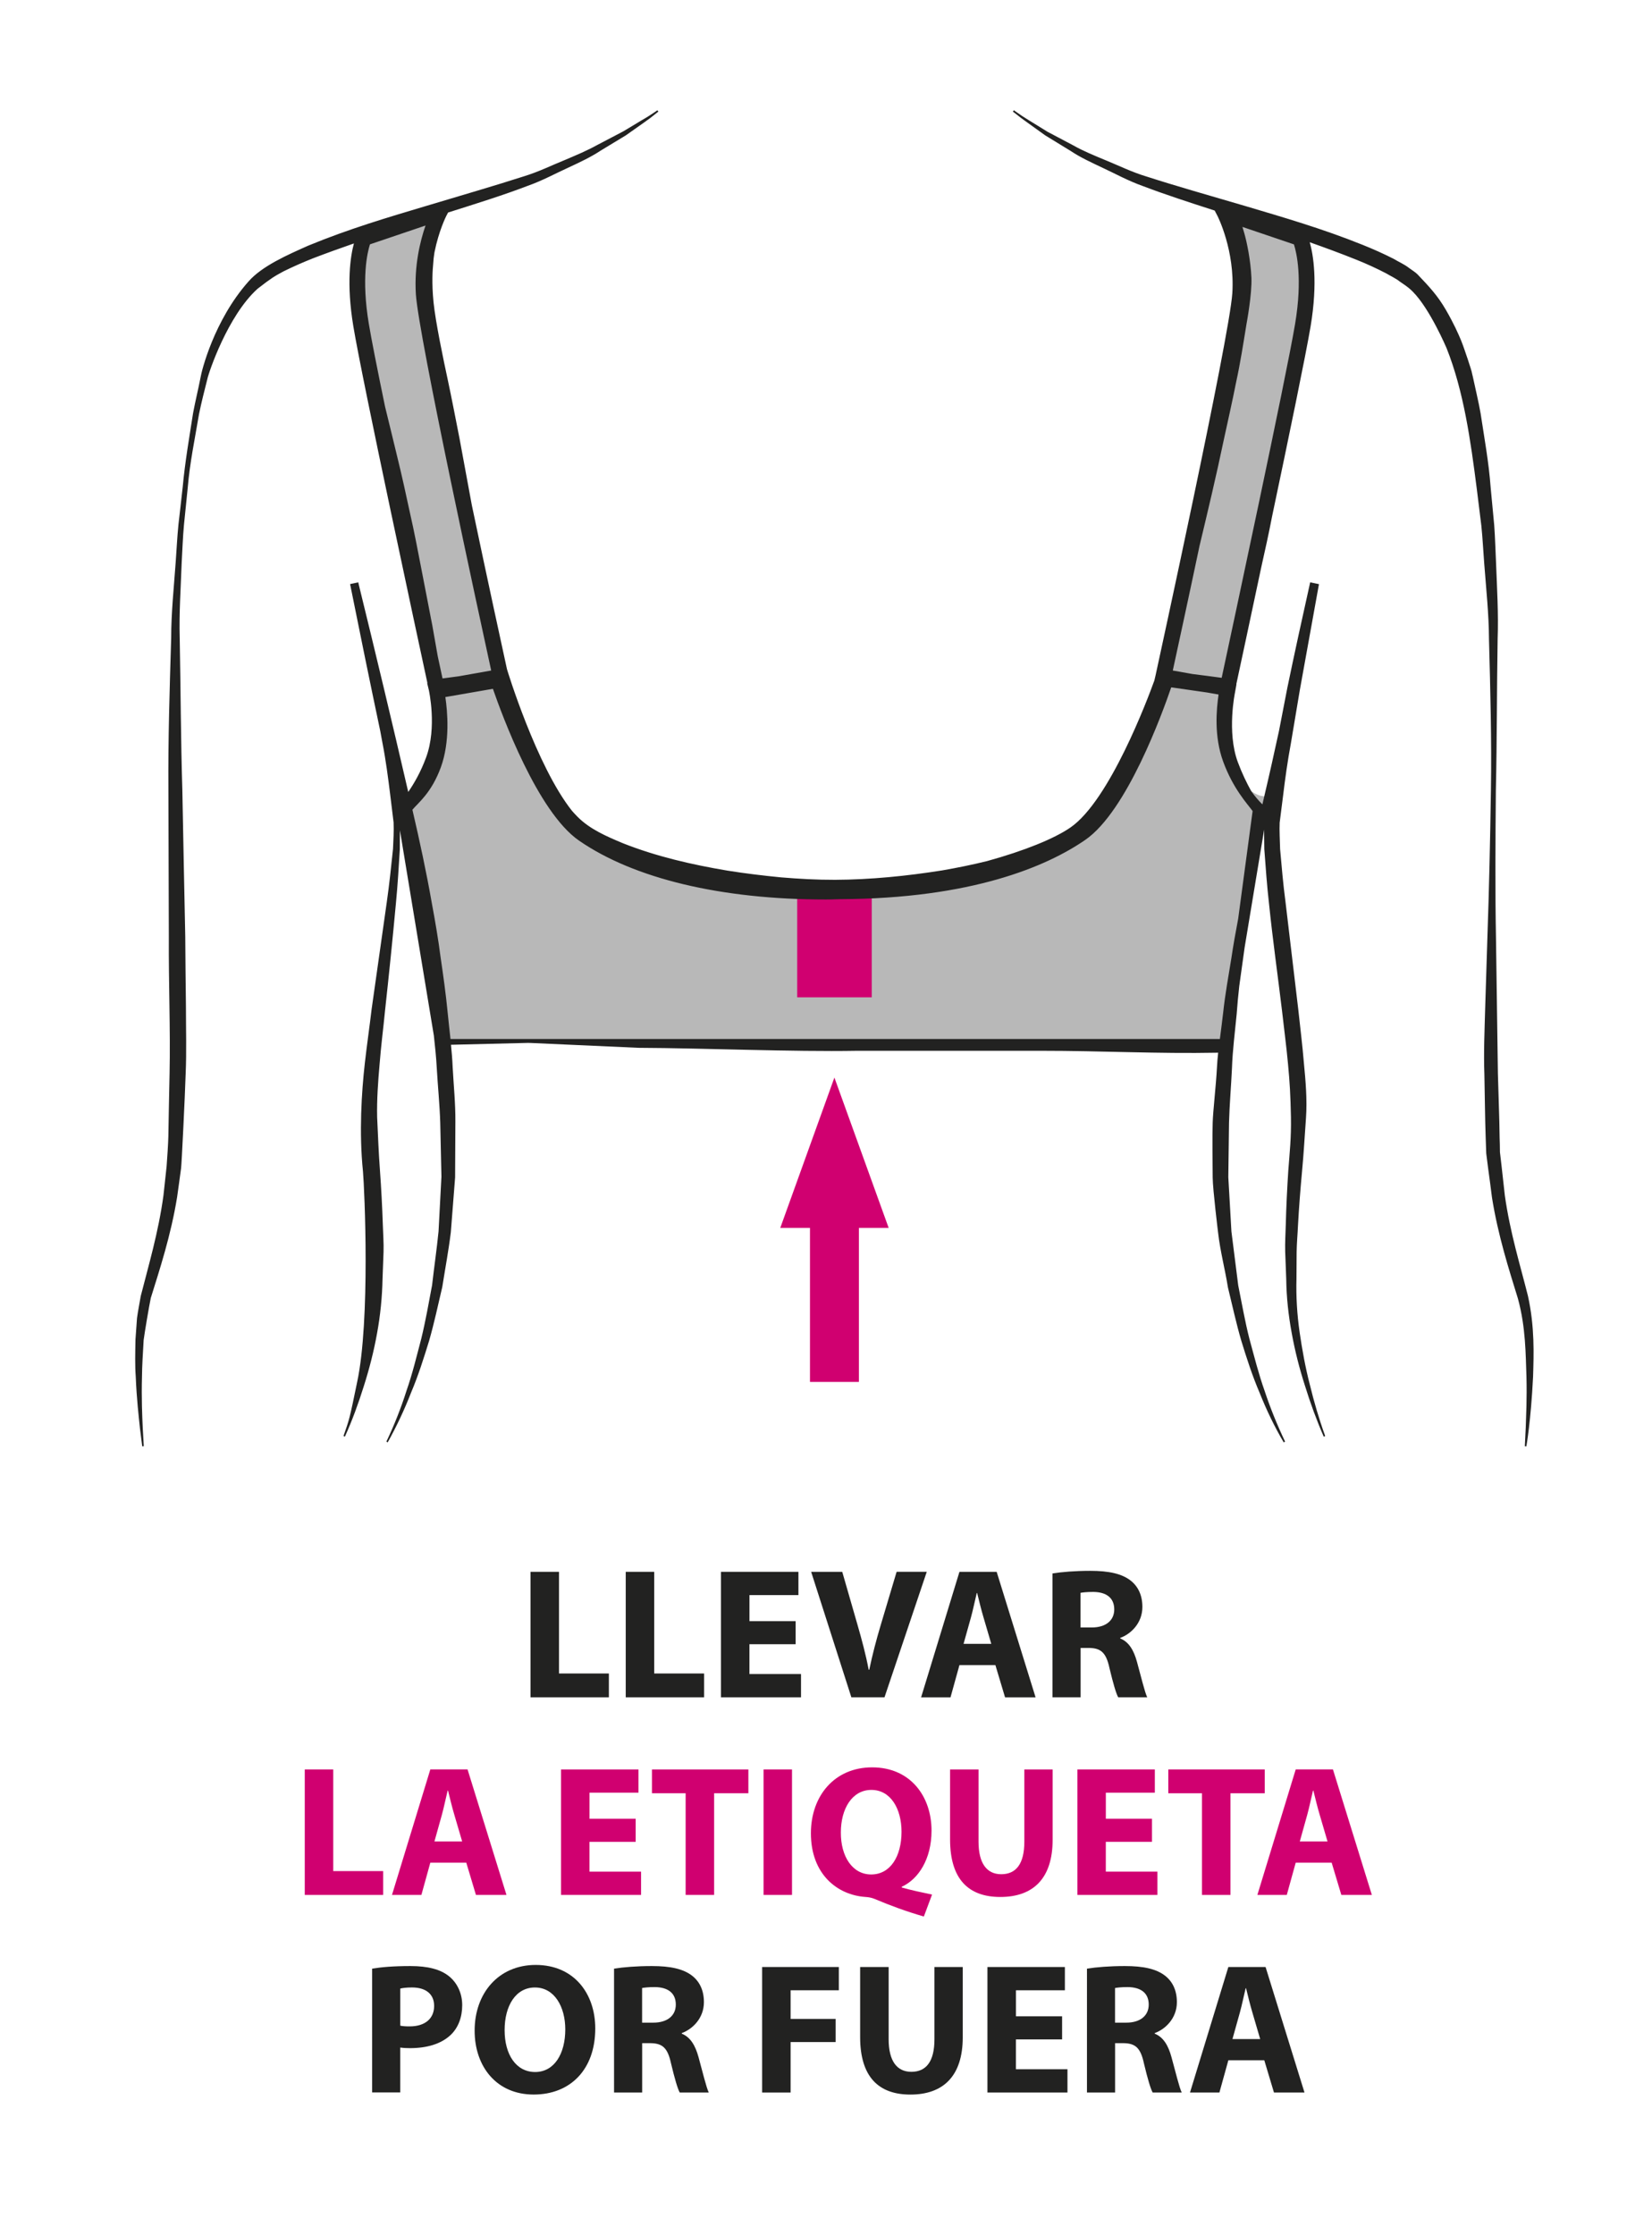 <?xml version="1.0" encoding="utf-8"?>
<!-- Generator: Adobe Illustrator 16.0.0, SVG Export Plug-In . SVG Version: 6.00 Build 0)  -->
<!DOCTYPE svg PUBLIC "-//W3C//DTD SVG 1.1//EN" "http://www.w3.org/Graphics/SVG/1.1/DTD/svg11.dtd">
<svg version="1.1" id="Vrstva_1" xmlns="http://www.w3.org/2000/svg" xmlns:xlink="http://www.w3.org/1999/xlink" x="0px" y="0px"
	 width="60.667px" height="82.042px" viewBox="0 0 60.667 82.042" enable-background="new 0 0 60.667 82.042" xml:space="preserve">
<g>
	<g>
		<path fill="#222221" d="M19.482,57.701h1.046v3.732h1.832v0.875h-2.878V57.701z"/>
		<path fill="#222221" d="M22.979,57.701h1.046v3.732h1.832v0.875h-2.878V57.701z"/>
		<path fill="#222221" d="M29.217,60.359h-1.695v1.094h1.894v0.855h-2.939v-4.607h2.844v0.854h-1.798v0.957h1.695V60.359z"/>
		<path fill="#222221" d="M31.265,62.308l-1.477-4.607h1.142l0.561,1.947c0.157,0.547,0.301,1.074,0.41,1.648h0.021
			c0.116-0.555,0.26-1.102,0.417-1.627l0.588-1.969h1.107l-1.552,4.607H31.265z"/>
		<path fill="#222221" d="M35.234,61.125l-0.328,1.184h-1.08l1.408-4.607h1.367l1.429,4.607h-1.121l-0.355-1.184H35.234z
			 M36.403,60.345l-0.287-0.977c-0.082-0.273-0.164-0.615-0.232-0.889H35.87c-0.068,0.273-0.137,0.621-0.212,0.889l-0.273,0.977
			H36.403z"/>
		<path fill="#222221" d="M38.65,57.761c0.335-0.055,0.834-0.096,1.388-0.096c0.684,0,1.162,0.104,1.49,0.363
			c0.273,0.219,0.424,0.539,0.424,0.963c0,0.588-0.417,0.992-0.813,1.135v0.021c0.321,0.129,0.499,0.438,0.615,0.861
			c0.144,0.52,0.287,1.121,0.376,1.299h-1.066c-0.075-0.131-0.185-0.506-0.321-1.074c-0.123-0.574-0.321-0.73-0.745-0.738h-0.314
			v1.813H38.65V57.761z M39.682,59.744h0.41c0.52,0,0.827-0.26,0.827-0.662c0-0.424-0.287-0.637-0.766-0.643
			c-0.253,0-0.396,0.02-0.472,0.033V59.744z"/>
		<path fill="#D00070" d="M11.192,64.955h1.046v3.732h1.832v0.875h-2.878V64.955z"/>
		<path fill="#D00070" d="M15.803,68.378l-0.328,1.184h-1.08l1.408-4.607h1.367l1.429,4.607h-1.121l-0.355-1.184H15.803z
			 M16.972,67.599l-0.287-0.977c-0.082-0.273-0.164-0.615-0.232-0.889h-0.014c-0.068,0.273-0.137,0.621-0.212,0.889l-0.273,0.977
			H16.972z"/>
		<path fill="#D00070" d="M23.343,67.613h-1.695v1.094h1.894v0.855h-2.939v-4.607h2.844v0.854h-1.798v0.957h1.695V67.613z"/>
		<path fill="#D00070" d="M25.179,65.83h-1.237v-0.875h3.541v0.875h-1.258v3.732h-1.046V65.83z"/>
		<path fill="#D00070" d="M29.085,64.955v4.607H28.04v-4.607H29.085z"/>
		<path fill="#D00070" d="M33.927,70.355c-0.656-0.191-1.203-0.391-1.818-0.65c-0.102-0.041-0.211-0.061-0.32-0.068
			c-1.039-0.068-2.01-0.834-2.01-2.338c0-1.381,0.875-2.42,2.248-2.42c1.408,0,2.182,1.066,2.182,2.324
			c0,1.047-0.486,1.785-1.094,2.059v0.027c0.355,0.102,0.752,0.184,1.113,0.26L33.927,70.355z M33.107,67.244
			c0-0.84-0.396-1.537-1.107-1.537s-1.121,0.697-1.121,1.559c-0.006,0.875,0.418,1.545,1.115,1.545
			C32.697,68.81,33.107,68.146,33.107,67.244z"/>
		<path fill="#D00070" d="M35.935,64.955v2.652c0,0.793,0.301,1.195,0.834,1.195c0.547,0,0.848-0.383,0.848-1.195v-2.652h1.039
			v2.584c0,1.422-0.717,2.098-1.92,2.098c-1.162,0-1.846-0.643-1.846-2.111v-2.57H35.935z"/>
		<path fill="#D00070" d="M42.304,67.613h-1.695v1.094h1.895v0.855h-2.939v-4.607h2.844v0.854h-1.799v0.957h1.695V67.613z"/>
		<path fill="#D00070" d="M44.14,65.83h-1.236v-0.875h3.541v0.875h-1.258v3.732H44.14V65.83z"/>
		<path fill="#D00070" d="M47.583,68.378l-0.328,1.184h-1.08l1.408-4.607h1.367l1.429,4.607h-1.121l-0.355-1.184H47.583z
			 M48.751,67.599l-0.287-0.977c-0.082-0.273-0.164-0.615-0.232-0.889h-0.014c-0.068,0.273-0.137,0.621-0.212,0.889l-0.273,0.977
			H48.751z"/>
		<path fill="#222221" d="M13.666,72.269c0.321-0.055,0.772-0.096,1.408-0.096c0.643,0,1.101,0.123,1.408,0.369
			c0.294,0.232,0.492,0.615,0.492,1.066s-0.15,0.834-0.424,1.094c-0.355,0.335-0.882,0.485-1.497,0.485
			c-0.137,0-0.26-0.007-0.355-0.021v1.647h-1.032V72.269z M14.698,74.361c0.089,0.021,0.198,0.027,0.349,0.027
			c0.554,0,0.896-0.28,0.896-0.752c0-0.424-0.294-0.677-0.813-0.677c-0.212,0-0.355,0.021-0.431,0.041V74.361z"/>
		<path fill="#222221" d="M21.86,74.463c0,1.511-0.916,2.427-2.263,2.427c-1.367,0-2.167-1.032-2.167-2.345
			c0-1.381,0.882-2.413,2.242-2.413C21.087,72.132,21.86,73.192,21.86,74.463z M18.531,74.525c0,0.902,0.424,1.538,1.121,1.538
			c0.704,0,1.107-0.67,1.107-1.565c0-0.827-0.396-1.538-1.114-1.538C18.941,72.959,18.531,73.629,18.531,74.525z"/>
		<path fill="#222221" d="M22.548,72.269c0.335-0.055,0.834-0.096,1.388-0.096c0.684,0,1.162,0.103,1.49,0.362
			c0.273,0.219,0.424,0.54,0.424,0.964c0,0.588-0.417,0.991-0.813,1.135v0.021c0.321,0.13,0.499,0.438,0.615,0.861
			c0.144,0.52,0.287,1.121,0.376,1.299h-1.066c-0.075-0.13-0.185-0.506-0.321-1.073c-0.123-0.574-0.321-0.731-0.745-0.738h-0.314
			v1.812h-1.032V72.269z M23.581,74.251h0.41c0.52,0,0.827-0.26,0.827-0.663c0-0.424-0.287-0.636-0.766-0.643
			c-0.253,0-0.396,0.021-0.472,0.034V74.251z"/>
		<path fill="#222221" d="M27.989,72.208h2.816v0.854h-1.771v1.053h1.654v0.848h-1.654v1.853h-1.046V72.208z"/>
		<path fill="#222221" d="M32.634,72.208v2.652c0,0.793,0.301,1.196,0.834,1.196c0.547,0,0.848-0.383,0.848-1.196v-2.652h1.039
			v2.584c0,1.422-0.719,2.099-1.922,2.099c-1.162,0-1.846-0.643-1.846-2.112v-2.57H32.634z"/>
		<path fill="#222221" d="M39.003,74.867h-1.695v1.094h1.893v0.854h-2.939v-4.607h2.844v0.854h-1.797v0.957h1.695V74.867z"/>
		<path fill="#222221" d="M39.916,72.269c0.336-0.055,0.834-0.096,1.389-0.096c0.684,0,1.162,0.103,1.49,0.362
			c0.273,0.219,0.424,0.54,0.424,0.964c0,0.588-0.418,0.991-0.814,1.135v0.021c0.322,0.13,0.5,0.438,0.615,0.861
			c0.145,0.52,0.287,1.121,0.377,1.299H42.33c-0.076-0.13-0.186-0.506-0.322-1.073c-0.123-0.574-0.32-0.731-0.744-0.738h-0.314
			v1.812h-1.033V72.269z M40.949,74.251h0.41c0.52,0,0.826-0.26,0.826-0.663c0-0.424-0.287-0.636-0.766-0.643
			c-0.252,0-0.396,0.021-0.471,0.034V74.251z"/>
		<path fill="#222221" d="M45.109,75.632l-0.328,1.183h-1.08l1.408-4.607h1.367l1.429,4.607h-1.121l-0.355-1.183H45.109z
			 M46.278,74.853l-0.287-0.978c-0.082-0.273-0.164-0.615-0.232-0.889h-0.014c-0.068,0.273-0.137,0.622-0.212,0.889l-0.273,0.978
			H46.278z"/>
	</g>
</g>
<g>
	<path fill-rule="evenodd" clip-rule="evenodd" fill="#B8B8B8" d="M18.507,24.846l-2.353,0.42c0,0-2.405-11.137-2.771-13.333
		c-0.368-2.196,0.103-3.19,0.103-3.19l2.773-0.941c0,0-0.683,1.307-0.575,2.98C15.79,12.455,18.507,24.846,18.507,24.846z"/>
	<path fill-rule="evenodd" clip-rule="evenodd" fill="#B8B8B8" d="M42.845,24.846l2.35,0.42c0,0,2.408-11.137,2.773-13.333
		c0.366-2.196-0.104-3.19-0.104-3.19l-2.773-0.941c0,0,0.681,1.307,0.573,2.98C45.561,12.455,42.845,24.846,42.845,24.846z"/>
	<path fill-rule="evenodd" clip-rule="evenodd" fill="#B8B8B8" d="M45.313,28.069c-0.437-1.195-0.104-2.714-0.104-2.714l-2.27-0.396
		c0,0-1.448,4.505-3.122,5.662c-1.676,1.154-4.537,2.109-8.882,2.109c-0.09,0-0.161-0.001-0.161-0.002
		c-0.087,0.001-0.171,0.002-0.259,0.002c-4.348,0-7.256-0.955-8.932-2.109c-1.675-1.157-3.147-5.662-3.147-5.662l-2.281,0.396
		c0,0,0.326,1.519-0.111,2.714s-1.114,1.396-1.114,1.396l1.434,8.762l14.569,0.169l14.263,0.067l1.232-9.232
		C46.427,29.23,45.752,29.265,45.313,28.069z"/>
	<g>
		<rect x="29.745" y="43.218" fill-rule="evenodd" clip-rule="evenodd" fill="#D00070" width="1.797" height="7.512"/>
		<polygon fill-rule="evenodd" clip-rule="evenodd" fill="#D00070" points="32.635,45.076 28.654,45.076 30.642,39.557 		"/>
	</g>
	<rect x="29.276" y="32.779" fill-rule="evenodd" clip-rule="evenodd" fill="#D00070" width="2.738" height="3.832"/>
	<path fill="#222221" d="M56.111,47.572c-0.278-1.109-0.656-2.32-0.848-3.684c-0.036-0.344-0.08-0.697-0.117-1.053
		c-0.021-0.18-0.042-0.359-0.063-0.541c-0.001-0.182-0.005-0.365-0.012-0.547c-0.008-0.754-0.043-1.531-0.063-2.329
		c-0.023-1.597-0.047-3.279-0.071-5.02c-0.033-1.74-0.02-3.546-0.004-5.378c0.042-1.83,0.034-3.694,0.065-5.558
		c0.034-0.934-0.023-1.872-0.058-2.796c-0.023-0.461-0.033-0.924-0.067-1.383c-0.043-0.465-0.087-0.926-0.131-1.385
		c-0.067-0.921-0.233-1.823-0.369-2.721c-0.077-0.442-0.188-0.885-0.28-1.324l-0.039-0.164l-0.008-0.041l-0.017-0.058l-0.023-0.077
		l-0.102-0.316c-0.075-0.21-0.151-0.46-0.25-0.704c-0.102-0.243-0.259-0.604-0.561-1.126c-0.306-0.524-0.602-0.838-1.041-1.299
		c-0.08-0.078-0.194-0.148-0.293-0.22c-0.204-0.159-0.384-0.226-0.574-0.343c-0.379-0.193-0.758-0.361-1.134-0.512
		c-1.505-0.607-2.961-1.024-4.301-1.424c-1.34-0.393-2.572-0.742-3.644-1.088c-0.537-0.162-1.001-0.392-1.46-0.58
		c-0.455-0.188-0.874-0.36-1.223-0.559c-0.355-0.188-0.675-0.356-0.954-0.504c-0.266-0.163-0.492-0.305-0.681-0.42
		c-0.185-0.111-0.322-0.205-0.413-0.27c-0.094-0.063-0.141-0.1-0.141-0.1l-0.038,0.049c0,0,0.046,0.034,0.135,0.104
		c0.088,0.073,0.223,0.176,0.401,0.301c0.179,0.128,0.396,0.284,0.655,0.47c0.273,0.167,0.586,0.357,0.935,0.572
		c0.344,0.232,0.756,0.421,1.198,0.63c0.438,0.204,0.919,0.469,1.461,0.661c0.796,0.303,1.679,0.59,2.626,0.895l0.104,0.199
		c0.007,0.014,0.642,1.264,0.544,2.832c-0.104,1.63-2.792,13.896-2.816,14.019l-0.046,0.198c-0.25,0.693-1.648,4.41-3.082,5.399
		c-0.598,0.413-1.707,0.86-3.061,1.233c-0.544,0.135-1.095,0.246-1.646,0.342c-1.303,0.207-2.629,0.34-3.938,0.346
		c-0.676,0.002-1.32-0.035-1.985-0.09c-0.657-0.064-1.314-0.143-1.971-0.248c-1.303-0.219-2.604-0.518-3.828-1.002
		c-0.607-0.254-1.22-0.516-1.674-0.975c-0.068-0.068-0.134-0.141-0.199-0.213c-1.313-1.648-2.391-5.199-2.391-5.203
		c-0.161-0.738-0.719-3.295-1.291-6.023l-0.453-2.453c-0.14-0.708-0.283-1.457-0.434-2.164c-0.153-0.707-0.446-2.106-0.519-2.828
		c-0.073-0.721-0.031-1.223-0.014-1.398c0.008-0.146,0.023-0.289,0.048-0.437c0.16-0.798,0.429-1.326,0.433-1.335l0.067-0.127
		c1.059-0.335,2.045-0.642,2.925-0.98c0.533-0.187,1.017-0.453,1.464-0.656c0.449-0.208,0.859-0.402,1.205-0.631
		c0.35-0.212,0.661-0.401,0.934-0.566c0.26-0.186,0.48-0.34,0.661-0.466c0.181-0.125,0.312-0.228,0.399-0.299
		c0.087-0.072,0.135-0.106,0.135-0.106l-0.036-0.049c0,0-0.048,0.033-0.143,0.097c-0.094,0.062-0.23,0.153-0.423,0.263
		c-0.188,0.113-0.416,0.252-0.685,0.412c-0.28,0.148-0.601,0.315-0.96,0.503c-0.356,0.199-0.768,0.372-1.216,0.562
		c-0.458,0.184-0.92,0.416-1.465,0.584c-1.07,0.345-2.303,0.701-3.641,1.103c-1.342,0.401-2.799,0.829-4.294,1.447
		c-0.741,0.331-1.694,0.743-2.194,1.319c-1.265,1.426-1.722,3.295-1.755,3.512c-0.084,0.436-0.193,0.869-0.275,1.311
		c-0.139,0.895-0.297,1.795-0.381,2.711c-0.049,0.458-0.104,0.916-0.156,1.375c-0.047,0.46-0.068,0.922-0.102,1.387
		c-0.066,0.924-0.166,1.861-0.166,2.791c-0.057,1.863-0.115,3.726-0.102,5.563c0.006,1.836,0.012,3.643,0.016,5.391
		c-0.01,1.742,0.061,3.439,0.027,5.027c-0.018,0.793-0.031,1.566-0.045,2.314c-0.002,0.184-0.047,0.914-0.064,1.098
		c-0.039,0.357-0.078,0.715-0.115,1.061c-0.186,1.363-0.546,2.566-0.834,3.697c-0.047,0.279-0.102,0.545-0.138,0.813
		c-0.017,0.271-0.038,0.533-0.056,0.783c-0.01,0.5-0.021,0.955,0.01,1.365c0.033,0.818,0.109,1.455,0.154,1.891
		c0.053,0.434,0.084,0.666,0.084,0.666l0.057-0.006c0,0-0.014-0.232-0.038-0.668c-0.019-0.436-0.05-1.076-0.028-1.887
		c0.003-0.406,0.034-0.854,0.061-1.34c0.029-0.234,0.202-1.266,0.262-1.543c0.328-1.053,0.74-2.303,0.967-3.707
		c0.051-0.346,0.096-0.699,0.146-1.061c0.023-0.182,0.143-2.661,0.168-3.465c0.035-0.81,0.01-1.629,0.01-2.471
		c-0.01-0.843-0.02-1.7-0.025-2.573c-0.035-1.746-0.074-3.549-0.107-5.383c-0.057-1.831-0.061-3.696-0.096-5.557
		C6.573,22.5,6.639,21.58,6.672,20.651c0.027-0.465,0.041-0.925,0.084-1.385c0.045-0.46,0.092-0.917,0.139-1.37
		c0.076-0.916,0.264-1.801,0.412-2.686c0.088-0.437,0.201-0.871,0.309-1.301c0.045-0.221,0.745-2.324,1.848-3.313
		c0.515-0.399,0.61-0.451,0.949-0.635c0.359-0.177,0.725-0.337,1.091-0.482c0.504-0.193,1.001-0.371,1.493-0.542
		c-0.127,0.468-0.284,1.459-0.021,3.042c0.33,1.996,2.365,11.447,2.721,13.1h-0.01l0.061,0.252c0.003,0.014,0.307,1.369-0.098,2.468
		c-0.197,0.541-0.449,0.971-0.658,1.274c-0.591-2.557-1.201-5.105-1.826-7.651l-0.007-0.044l-0.002,0.001l-0.001-0.001l-0.299,0.063
		c0,0.001,0.001,0.002,0.001,0.002h-0.001c0.362,1.802,0.729,3.601,1.108,5.396l0.077,0.416c0.127,0.646,0.211,1.297,0.292,1.953
		l0.12,0.983c0.014,0.313-0.007,0.646-0.021,0.969c-0.068,0.654-0.136,1.309-0.229,1.959l-0.556,3.924
		c-0.078,0.658-0.173,1.307-0.249,1.977c-0.121,1.07-0.216,2.55-0.069,3.986c0.058,0.662,0.272,5.463-0.214,7.73
		c-0.282,1.371-0.284,1.357-0.501,1.979l0.052,0.021c0.274-0.605,0.499-1.229,0.697-1.861c0.201-0.633,0.367-1.279,0.484-1.936
		c0.119-0.646,0.188-1.334,0.2-1.988l0.037-0.99c0.011-0.33-0.017-0.666-0.026-0.998c-0.022-0.668-0.058-1.332-0.105-1.99
		c-0.05-0.66-0.073-1.313-0.104-1.965c-0.014-0.634,0.034-1.314,0.091-1.95c0.049-0.644,0.136-1.306,0.199-1.958
		c0.144-1.313,0.279-2.625,0.4-3.943c0.064-0.656,0.103-1.32,0.143-1.981c-0.003-0.235,0.007-0.465,0.003-0.699l1.247,7.54
		c0.044,0.398,0.086,0.797,0.107,1.195c0.038,0.665,0.106,1.33,0.127,1.994l0.044,1.988l-0.106,2.01
		c-0.066,0.658-0.162,1.313-0.237,1.973c-0.123,0.652-0.238,1.313-0.396,1.959c-0.17,0.645-0.325,1.293-0.546,1.924
		c-0.202,0.637-0.451,1.262-0.736,1.861l0.047,0.029c0.328-0.59,0.616-1.201,0.859-1.828c0.264-0.621,0.466-1.264,0.665-1.91
		c0.185-0.648,0.327-1.311,0.481-1.967c0.105-0.668,0.233-1.342,0.314-2.012l0.157-2.008l0.01-2.035
		c0.006-0.675-0.064-1.349-0.1-2.021c-0.011-0.273-0.034-0.545-0.062-0.816l2.808-0.068h0.045l0.08,0.002l3.958,0.178
		c2.396,0.01,5.629,0.151,8.024,0.109h6.752c2.301,0,4.234,0.113,6.507,0.07c-0.02,0.18-0.034,0.359-0.044,0.542
		c-0.036,0.673-0.143,1.583-0.157,2.024c-0.017,0.439-0.004,1.58,0,2.02c0.004,0.438,0.199,2.023,0.199,2.023
		c0.076,0.672,0.254,1.338,0.361,2.008c0.161,0.654,0.302,1.316,0.492,1.961c0.198,0.646,0.406,1.289,0.673,1.91
		c0.249,0.627,0.543,1.238,0.884,1.818l0.05-0.029c-0.288-0.605-0.54-1.223-0.75-1.857c-0.224-0.629-0.385-1.277-0.561-1.92
		c-0.165-0.646-0.277-1.303-0.41-1.957l-0.25-1.98l-0.114-1.992l0.026-2.004c0.018-0.668,0.077-1.327,0.108-1.992
		c0.022-0.664,0.11-1.33,0.173-1.993c0.024-0.347,0.058-0.691,0.096-1.036l0.196-1.408l0.717-4.327
		c-0.004,0.245,0.006,0.472,0.006,0.716c0.05,0.674,0.098,1.352,0.173,2.004c0.135,1.32,0.321,2.625,0.478,3.936
		c0.072,0.652,0.162,1.307,0.22,1.957c0.063,0.658,0.091,1.15,0.107,1.937c0.014,0.783-0.05,1.32-0.098,1.977
		c-0.042,0.652-0.075,1.313-0.092,1.979c-0.009,0.334-0.031,0.662-0.021,0.996l0.038,0.998c0.008,0.668,0.081,1.332,0.202,1.984
		c0.119,0.66,0.284,1.303,0.488,1.938c0.197,0.633,0.423,1.256,0.688,1.863l0.052-0.025c-0.223-0.615-0.409-1.248-0.564-1.887
		c-0.165-0.637-0.282-1.287-0.375-1.926c-0.093-0.65-0.133-1.305-0.115-1.959l0.006-0.979c0.004-0.328,0.036-0.656,0.05-0.984
		c0.036-0.654,0.087-1.311,0.148-1.971c0.063-0.66,0.098-1.318,0.146-1.977c0.046-0.66-0.014-1.361-0.078-2.017
		c-0.054-0.664-0.138-1.316-0.208-1.977l-0.467-3.93c-0.087-0.658-0.141-1.295-0.198-1.938c-0.007-0.32-0.03-0.679-0.016-0.972
		l0.123-0.968c0.077-0.645,0.168-1.292,0.289-1.943l0.327-1.949l0.704-3.894l-0.321-0.068c0,0.001-0.002,0.002-0.002,0.003
		c-0.288,1.288-0.57,2.578-0.839,3.873l-0.306,1.58c-0.175,0.805-0.353,1.611-0.544,2.414c-0.02,0.094-0.044,0.188-0.065,0.283
		c-0.149-0.146-0.284-0.309-0.407-0.48c-0.169-0.304-0.347-0.67-0.498-1.078c-0.405-1.1-0.104-2.538-0.101-2.551l0.053-0.298
		l-0.006-0.001c0.125-0.574,0.49-2.287,0.92-4.311c0.138-0.614,0.275-1.229,0.393-1.846c0.615-2.916,1.243-5.95,1.416-6.984
		c0.273-1.635,0.096-2.639-0.032-3.087c0.568,0.201,1.148,0.414,1.73,0.648c0.364,0.146,0.728,0.313,1.078,0.495
		c0.16,0.096,0.367,0.191,0.486,0.291c0.069,0.051,0.331,0.209,0.502,0.392c0.624,0.633,1.229,2.06,1.229,2.06
		c0.628,1.576,0.882,3.381,1.111,5.174c0.056,0.452,0.111,0.906,0.168,1.359c0.047,0.458,0.068,0.923,0.105,1.385
		c0.07,0.926,0.17,1.844,0.174,2.774c0.05,1.856,0.1,3.718,0.071,5.548c-0.028,1.834-0.067,3.631-0.129,5.383
		c-0.027,0.871-0.054,1.732-0.081,2.574c-0.023,0.84-0.06,1.666-0.03,2.466c0.018,0.8,0.021,1.577,0.048,2.329
		c0.006,0.191,0.014,0.383,0.02,0.57c0.023,0.186,0.049,0.369,0.07,0.549c0.051,0.365,0.097,0.723,0.141,1.07
		c0.223,1.4,0.622,2.637,0.953,3.711c0.29,1.059,0.283,2.064,0.313,2.867c0.021,0.809-0.014,1.447-0.027,1.883
		c-0.022,0.436-0.033,0.668-0.033,0.668l0.057,0.006c0,0,0.165-0.918,0.246-2.555C56.324,49.724,56.365,48.724,56.111,47.572z
		 M15.477,20.9c-0.134-0.689-0.263-1.379-0.42-2.063c-0.148-0.686-0.297-1.373-0.466-2.057c-0.147-0.618-0.301-1.236-0.451-1.854
		c-0.283-1.37-0.505-2.491-0.596-3.041c-0.278-1.671-0.054-2.614,0.042-2.915l2.041-0.691c-0.195,0.563-0.421,1.471-0.355,2.52
		c0.1,1.553,2.346,11.885,2.766,13.816l-1.183,0.21c-0.201,0.026-0.402,0.054-0.604,0.081c-0.042-0.191-0.103-0.469-0.175-0.813
		l-0.198-1.123L15.477,20.9z M46,29.773l-0.53,3.953c-0.091,0.481-0.179,0.964-0.25,1.447c-0.107,0.665-0.23,1.329-0.301,1.998
		c-0.037,0.324-0.08,0.646-0.121,0.97H16.543c-0.034-0.329-0.074-0.658-0.105-0.987c-0.065-0.67-0.159-1.338-0.257-2.006
		c-0.085-0.666-0.2-1.332-0.323-1.994c-0.201-1.146-0.449-2.297-0.713-3.429c0.22-0.262,0.7-0.619,1.044-1.558
		c0.346-0.947,0.243-2.057,0.166-2.578l1.746-0.303c0.334,0.962,1.635,4.518,3.162,5.572c2.021,1.395,5.212,2.162,9.059,2.162
		c0,0,0.29,0,0.538-0.012c4.812-0.02,7.58-1.198,8.999-2.179c1.523-1.052,2.82-4.63,3.152-5.597l1.32,0.19l0.419,0.074
		c-0.077,0.526-0.175,1.523,0.169,2.462C45.285,28.957,45.805,29.506,46,29.773z M47.561,11.886
		c-0.326,1.954-2.304,11.157-2.697,12.997c-0.356-0.049-0.711-0.095-1.066-0.139l-0.729-0.129c0.15-0.698,0.544-2.497,0.983-4.582
		c0.306-1.279,0.612-2.56,0.883-3.855c0.153-0.713,0.319-1.43,0.459-2.145c0.157-0.715,0.267-1.436,0.384-2.152
		c0,0,0.206-1.093,0.178-1.693c-0.026-0.602-0.159-1.277-0.265-1.641c-0.021-0.074-0.043-0.146-0.065-0.217l1.892,0.641
		C47.614,9.274,47.84,10.218,47.561,11.886z"/>
</g>
</svg>
